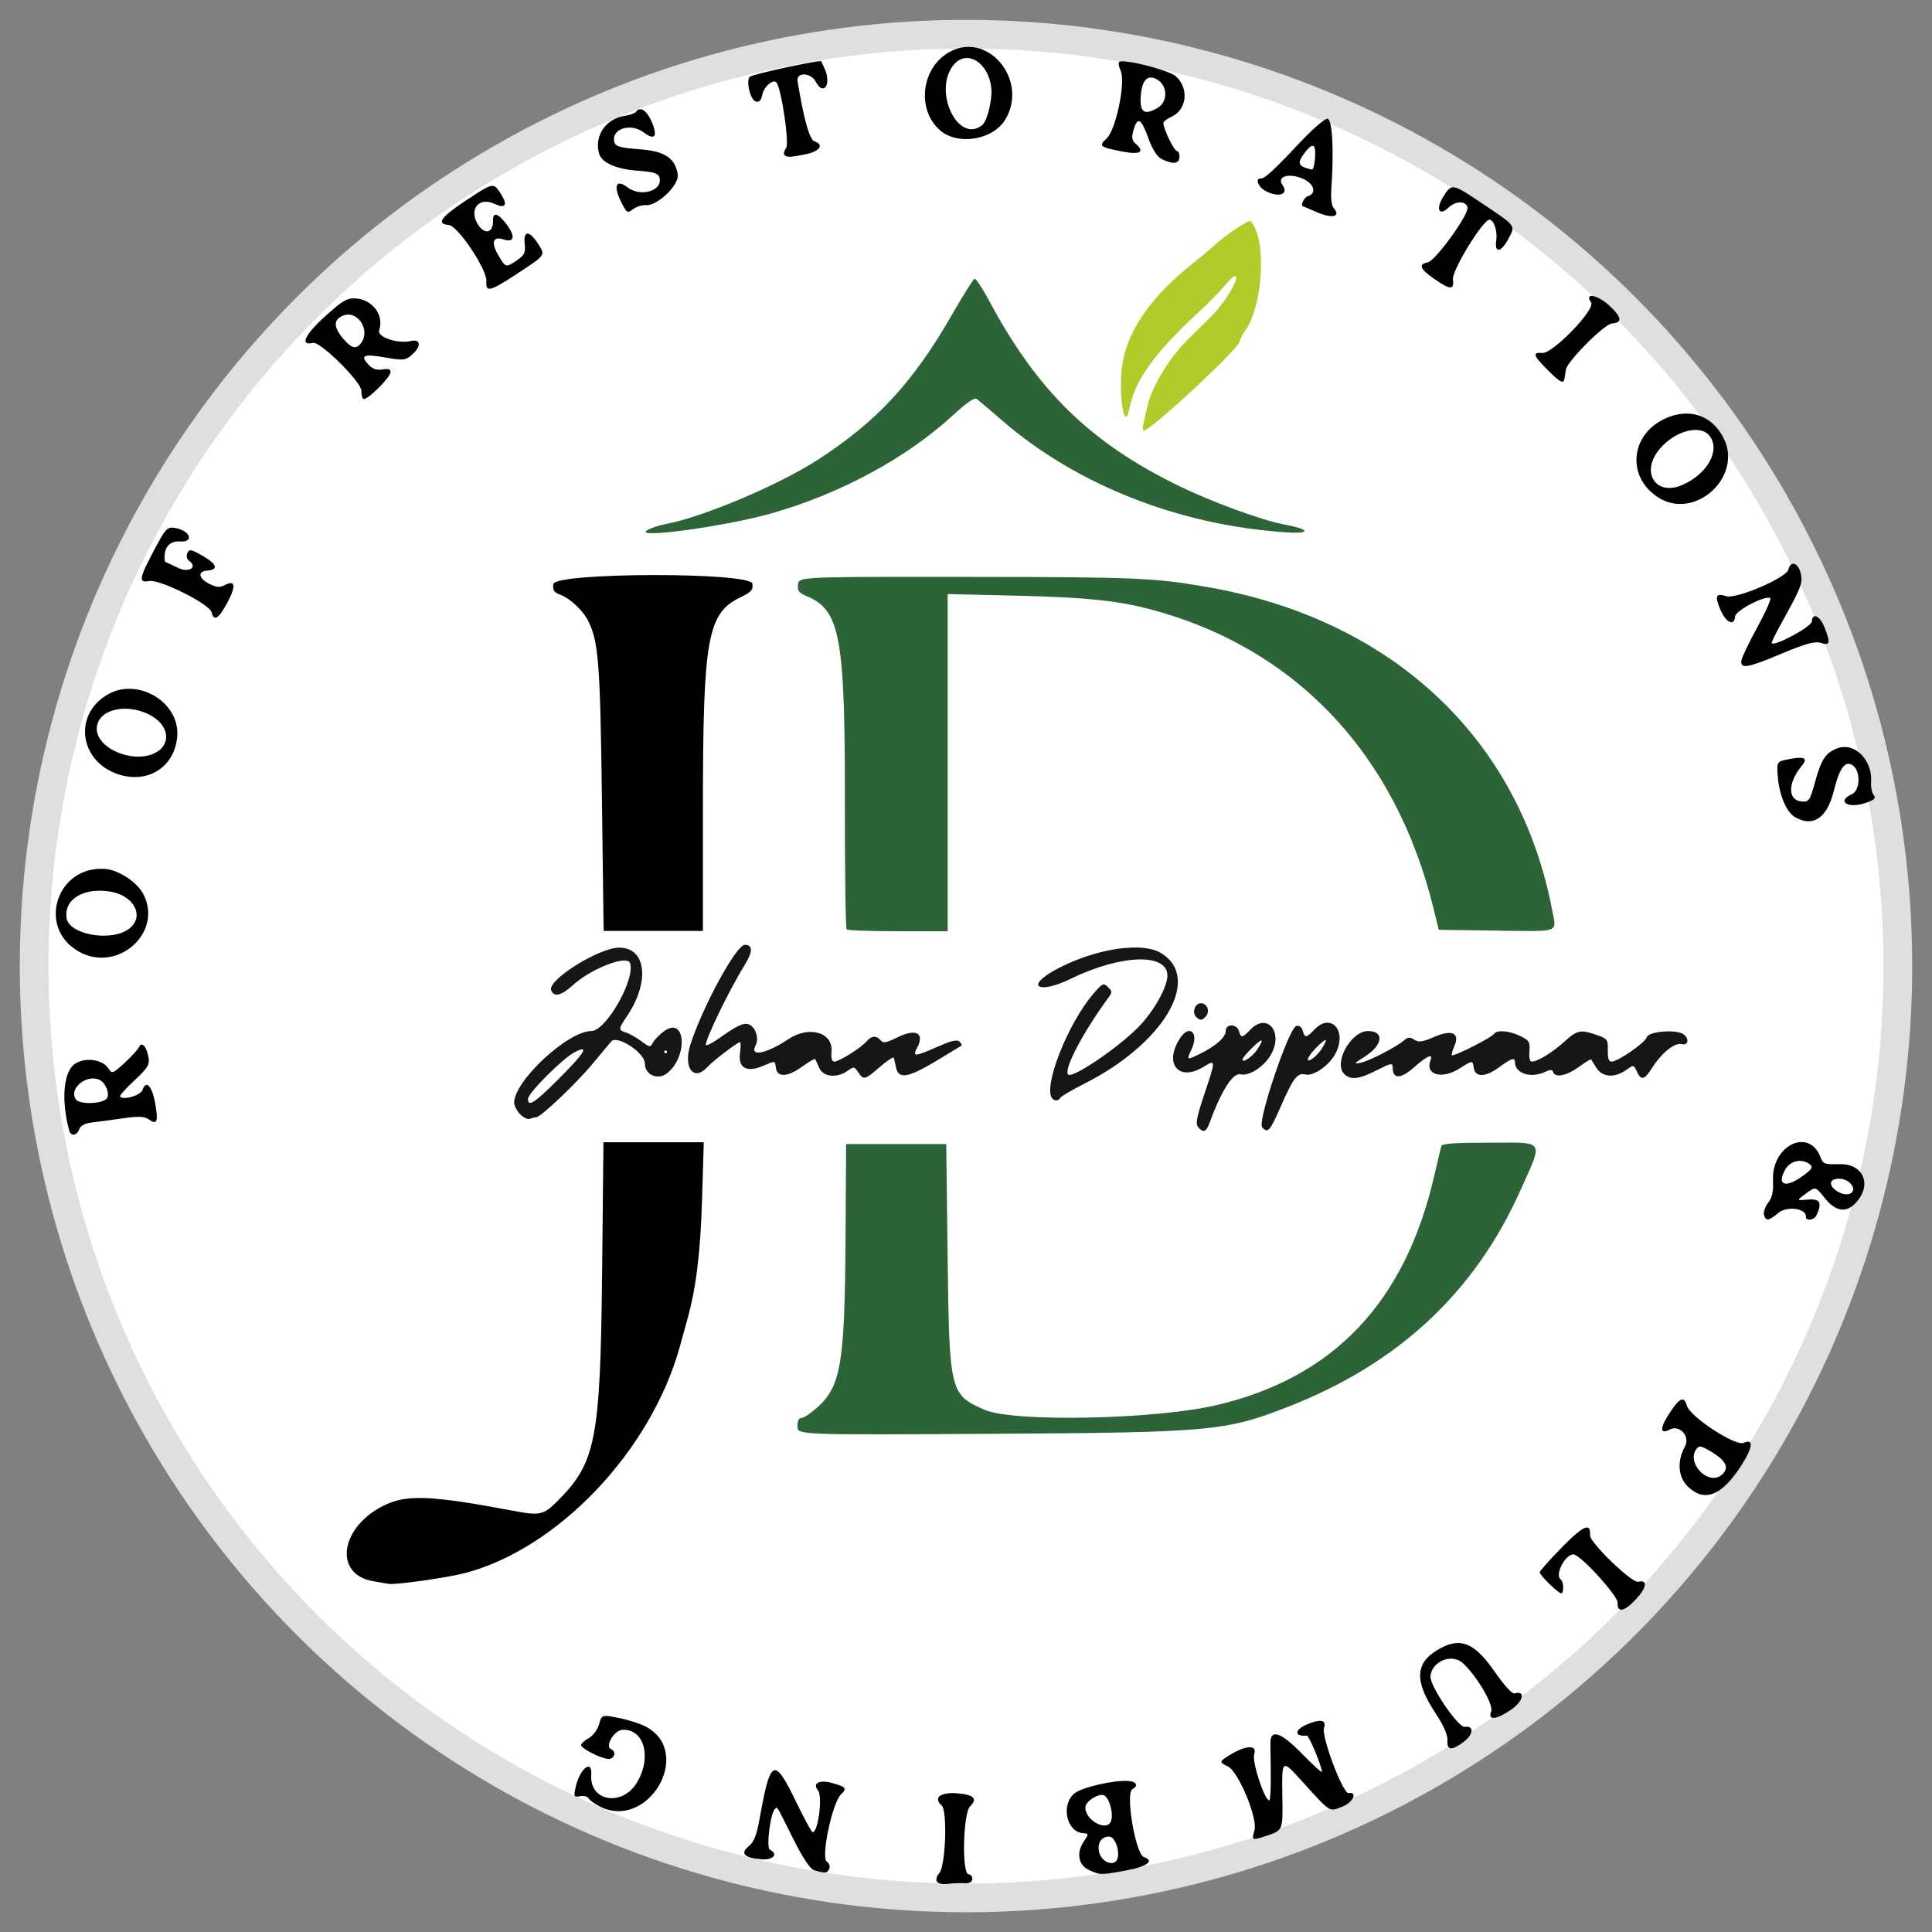 <?xml version="1.0" encoding="UTF-8" standalone="no"?>
<svg
   width="10cm"
   height="10cm"
   version="1.1"
   viewBox="0 0 100 100"
   xml:space="preserve"
   id="svg20"
   sodipodi:docname="logo.svg"
   inkscape:version="1.2.1 (9c6d41e410, 2022-07-14)"
   xmlns:inkscape="http://www.inkscape.org/namespaces/inkscape"
   xmlns:sodipodi="http://sodipodi.sourceforge.net/DTD/sodipodi-0.dtd"
   xmlns="http://www.w3.org/2000/svg"
   xmlns:svg="http://www.w3.org/2000/svg"><rect x="0" y="0" width="100" height="100" fill="#808080" stroke="none"/><defs
     id="defs24" /><sodipodi:namedview
     id="namedview22"
     pagecolor="#ffffff"
     bordercolor="#000000"
     borderopacity="0.25"
     inkscape:showpageshadow="2"
     inkscape:pageopacity="0.0"
     inkscape:pagecheckerboard="0"
     inkscape:deskcolor="#d1d1d1"
     inkscape:document-units="cm"
     showgrid="false"
     inkscape:zoom="1.3890625"
     inkscape:cx="-15.478065"
     inkscape:cy="264.20697"
     inkscape:window-width="1920"
     inkscape:window-height="1017"
     inkscape:window-x="1358"
     inkscape:window-y="-8"
     inkscape:window-maximized="1"
     inkscape:current-layer="svg20" /><title
     id="title2">JD Roofing and Plumbing logo (c)</title><circle
     style="fill:#ffffff;stroke:#dfdfdf;stroke-width:1.487;paint-order:markers stroke fill;stop-color:#000000;fill-opacity:1"
     id="path305"
     cx="50"
     cy="50.003"
     r="48.232" /><g
     transform="matrix(1.851,0,0,1.851,-40.969,-61.637)"
     id="g16"
     style="display:inline"><g
       id="g12"
       style="display:inline"><path
         d="m 54.11,45.13 c 0.028,-0.118 0.079,-0.337 0.112,-0.487 0.118,-0.534 0.627,-1.364 1.149,-1.873 0.794,-0.775 0.807,-0.789 1.041,-1.126 0.372,-0.536 0.392,-0.86 0.025,-0.42 -0.161,0.192 -0.5,0.542 -0.755,0.777 -1.27,1.172 -1.804,1.911 -1.967,2.724 -0.148,0.742 -0.325,-0.499 -0.185,-1.301 0.161,-0.924 0.81,-1.842 1.947,-2.751 0.235,-0.188 0.473,-0.386 0.529,-0.439 0.346,-0.329 1.048,-0.806 1.101,-0.749 0.449,0.482 0.355,2.347 -0.153,3.061 -0.085,0.12 -0.155,0.255 -0.155,0.3 0,0.182 -2.491,2.498 -2.686,2.498 -0.029,0 -0.029,-0.096 -0.001,-0.214 z"
         fill="#b2cb2b"
         id="path6" /><path
         d="m 40.24,48.12 c 0.107,-0.06 0.331,-0.135 0.498,-0.165 1.027,-0.186 3.159,-1.085 4.259,-1.796 1.663,-1.076 2.669,-2.164 3.765,-4.074 0.306,-0.533 0.586,-0.979 0.623,-0.991 0.037,-0.012 0.222,0.266 0.41,0.619 1.353,2.531 2.842,3.979 5.332,5.188 0.899,0.436 2.298,0.948 2.898,1.06 0.754,0.141 0.787,0.272 0.056,0.223 -2.994,-0.2 -5.858,-1.332 -7.935,-3.135 -0.328,-0.285 -0.641,-0.55 -0.695,-0.59 -0.07,-0.051 -0.266,0.081 -0.671,0.453 -1.289,1.184 -3.099,2.169 -5.012,2.725 -1.304,0.379 -3.997,0.748 -3.528,0.483 z"
         fill="#2c6437"
         id="path8" /><path
         d="m 47.65,49.43 c -3.177,1.74e-4 -3.18,0.024 -3.201,0.212 -0.021,0.182 0.017,0.233 0.243,0.328 0.936,0.391 1.072,1.127 1.067,5.784 -0.002,1.914 0.02,3.504 0.049,3.533 0.029,0.029 0.676,0.053 1.439,0.053 h 1.386 v -9.429 l 1.963,0.046 c 1.846,0.043 2.76,0.135 3.647,0.365 4.091,1.065 6.914,4.034 7.98,8.395 l 0.143,0.583 1.547,0.021 c 1.893,0.026 1.748,0.077 1.623,-0.578 -0.919,-4.808 -4.489,-8.141 -9.672,-9.034 -1.465,-0.252 -1.991,-0.274 -6.647,-0.278 -0.593,-5.18e-4 -1.111,-0.001 -1.565,-10e-4 z m 16.66,15.82 c -0.146,4.8e-5 -0.316,0.002 -0.511,0.002 -1,0 -1.341,0.024 -1.362,0.097 -0.015,0.053 -0.105,0.429 -0.199,0.836 -0.818,3.543 -2.822,5.647 -6.104,6.41 -1.714,0.399 -5.665,0.477 -6.463,0.128 -0.977,-0.427 -0.991,-0.484 -1.039,-4.283 l -0.039,-3.149 h -2.799 l -0.017,2.643 c -0.021,3.46 -0.127,4.11 -0.763,4.697 -0.189,0.174 -0.397,0.317 -0.463,0.317 -0.08,0 -0.118,0.077 -0.118,0.238 0,0.238 8.1e-5,0.239 5.422,0.207 6.147,-0.036 6.547,-0.072 8.299,-0.756 3.082,-1.203 5.224,-3.201 6.502,-6.066 0.556,-1.245 0.677,-1.322 -0.348,-1.322 z"
         fill="#2c6437"
         id="path10" /></g><path
       d="m 33.4,52.38 c -0.494,0 -2.47,3.626 -3.187,5.848 -0.443,1.372 0.194,2.215 1.001,1.323 0.324,-0.358 1.767,-1.456 1.913,-1.456 0.047,0 0.046,0.291 -0.002,0.647 -0.116,0.868 0.385,1.151 1.335,0.754 0.767,-0.321 0.71,-0.328 0.772,0.11 0.081,0.57 0.679,0.547 1.521,-0.058 0.405,-0.291 0.758,-0.498 0.785,-0.46 0.027,0.038 0.135,0.271 0.241,0.518 0.231,0.537 1.026,0.62 1.662,0.175 0.374,-0.262 0.402,-0.259 0.627,0.081 0.317,0.477 0.382,0.461 1.282,-0.318 0.428,-0.371 0.794,-0.61 0.812,-0.531 0.018,0.079 0.079,0.346 0.134,0.593 0.149,0.677 0.712,0.58 2.348,-0.403 0.78,-0.469 1.451,-0.874 1.489,-0.901 0.039,-0.027 -0.013,-0.134 -0.116,-0.237 -0.141,-0.141 -0.479,-0.059 -1.362,0.331 -1.26,0.556 -1.411,0.563 -1.137,0.05 0.478,-0.893 -0.049,-1.178 -1.161,-0.627 -0.651,0.322 -0.818,0.351 -0.97,0.169 -0.246,-0.297 -0.546,-0.278 -0.818,0.052 -0.298,0.363 -1.619,1.197 -1.897,1.197 -0.154,0 -0.205,-0.183 -0.172,-0.607 0.088,-1.113 -1.324,-1.517 -2.517,-0.721 -1.323,0.883 -2.315,1.073 -1.94,0.372 0.214,-0.401 -0.004,-1.077 -0.395,-1.227 -0.312,-0.12 -0.677,0.051 -1.755,0.815 -0.427,0.302 -0.776,0.472 -0.776,0.378 0,-0.385 1.42,-3.299 2.297,-4.714 0.475,-0.767 0.47,-1.156 -0.016,-1.156 z m 22.96,0.156 c -1.359,-0.009 -3.183,0.474 -4.741,1.33 -1.771,0.973 -0.941,1.42 0.938,0.505 2.948,-1.436 5.676,-1.526 5.676,-0.188 0,0.695 -0.835,2.161 -1.75,3.072 -1.254,1.25 -3.835,2.985 -4.079,2.741 -0.282,-0.282 0.841,-2.435 2.34,-4.483 0.259,-0.353 0.258,-0.393 -0.002,-0.652 -0.261,-0.26 -0.311,-0.238 -0.845,0.376 -1.523,1.753 -3.018,5.576 -2.414,6.179 0.158,0.158 0.347,0.134 0.466,-0.059 0.057,-0.092 0.671,-0.453 1.364,-0.801 4.712,-2.369 6.981,-6.209 4.547,-7.694 -0.357,-0.218 -0.88,-0.323 -1.498,-0.327 z m -30.33,0.006 c -1.186,0 -4.231,1.904 -4.002,2.502 0.165,0.429 0.59,0.325 1.3,-0.316 1.058,-0.956 3.146,-1.765 3.329,-1.291 0.352,0.917 -1.396,4.004 -2.267,4.004 -1.375,0 -4.533,2.933 -4.533,4.209 0,0.166 0.154,0.468 0.343,0.671 0.192,0.206 0.45,0.328 0.585,0.276 0.133,-0.051 0.299,-0.092 0.368,-0.092 0.262,0 2.329,-1.959 3.292,-3.119 0.552,-0.665 1.055,-1.266 1.117,-1.334 0.357,-0.391 1.972,0.668 1.972,1.293 0,0.656 0.733,0.999 1.275,0.597 1.267,-0.941 1.143,-3.407 -0.126,-2.503 -0.273,0.194 -0.573,0.496 -0.667,0.671 -0.166,0.31 -0.183,0.308 -0.694,-0.074 -0.288,-0.216 -0.689,-0.442 -0.891,-0.504 -0.46,-0.14 -0.458,-0.207 0.026,-0.919 1.388,-2.042 1.175,-4.07 -0.427,-4.07 z m 34.15,3.267 c -0.332,0.017 -0.511,0.552 -0.261,0.802 0.234,0.234 0.361,0.224 0.585,-0.047 0.246,-0.296 0.058,-0.756 -0.308,-0.756 -0.005,0 -0.011,-2.65e-4 -0.016,0 z m 7.469,1.142 c -0.236,-0.004 -0.508,0.118 -0.782,0.406 -0.471,0.496 -0.567,0.506 -0.681,0.071 -0.056,-0.216 -0.195,-0.321 -0.377,-0.285 -0.43,0.083 -2.297,5.603 -2.012,5.947 0.317,0.382 0.464,0.227 1.034,-1.082 0.781,-1.797 1.033,-2.133 1.507,-2.014 0.476,0.119 1.41,-0.535 1.777,-1.245 0.497,-0.96 0.136,-1.788 -0.467,-1.797 z m -3.807,0.014 c -0.225,0.007 -0.478,0.126 -0.731,0.392 -0.468,0.493 -0.567,0.506 -0.677,0.085 -0.111,-0.424 -0.77,-0.448 -0.77,-0.028 0,0.376 -0.536,0.872 -1.422,1.317 -0.893,0.448 -0.905,0.444 -0.593,-0.212 0.457,-0.959 -0.111,-1.513 -0.673,-0.656 -0.97,1.481 -0.091,2.577 1.359,1.693 0.749,-0.457 0.75,-0.445 0.087,1.536 -0.471,1.408 -0.547,1.797 -0.387,1.99 0.293,0.353 0.474,0.295 0.659,-0.209 0.71,-1.936 1.377,-2.987 1.834,-2.888 0.544,0.118 1.446,-0.49 1.831,-1.237 0.497,-0.961 0.103,-1.801 -0.518,-1.783 z m 6.176,0.477 c -1.003,0 -2.045,1.875 -1.4,2.52 0.374,0.374 0.872,0.317 1.918,-0.218 0.822,-0.42 0.928,-0.441 0.928,-0.182 0,0.712 0.452,0.719 1.244,0.022 0.796,-0.701 1.145,-0.849 0.978,-0.414 -0.325,0.848 0.668,1.127 1.697,0.478 0.787,-0.497 0.781,-0.496 0.846,-0.04 0.08,0.564 0.686,0.552 1.476,-0.029 0.736,-0.541 0.945,-0.61 0.945,-0.31 0,0.656 0.908,0.963 1.735,0.586 0.353,-0.161 0.458,-0.161 0.511,0 0.117,0.352 0.784,0.22 1.5,-0.3 0.381,-0.276 0.709,-0.478 0.727,-0.45 0.019,0.029 0.16,0.256 0.315,0.503 0.344,0.55 1.068,0.604 1.736,0.128 0.451,-0.321 0.451,-0.321 0.634,0.081 0.253,0.554 0.447,0.506 0.908,-0.224 0.552,-0.874 1.321,-1.489 1.728,-1.382 0.377,0.098 0.465,-0.295 0.127,-0.566 -0.395,-0.316 -2.063,-0.195 -2.176,0.159 -0.106,0.335 -1.698,1.435 -2.077,1.435 -0.158,0 -0.223,-0.201 -0.213,-0.665 0.013,-0.633 -0.017,-0.676 -0.638,-0.896 -0.963,-0.339 -1.163,-0.298 -1.923,0.396 -0.684,0.626 -1.571,1.165 -1.915,1.165 -0.106,0 -0.159,-0.248 -0.13,-0.607 0.043,-0.55 -0.005,-0.633 -0.523,-0.89 -0.644,-0.32 -1.399,-0.384 -1.555,-0.133 -0.13,0.211 -2.374,1.349 -2.47,1.253 -0.039,-0.039 0.018,-0.266 0.127,-0.506 0.362,-0.794 -0.109,-1.027 -1.163,-0.573 -0.713,0.307 -0.91,0.335 -1.18,0.166 -0.263,-0.165 -0.374,-0.158 -0.594,0.035 -0.443,0.389 -2.03,1.21 -2.557,1.322 -0.435,0.093 -0.407,0.051 0.263,-0.376 1.049,-0.669 1.141,-1.488 0.169,-1.488 z m -2.495,0.525 c 0.013,6.5e-5 0.021,0.008 0.021,0.024 0,0.064 -0.121,0.299 -0.268,0.524 -0.339,0.517 -0.989,0.912 -0.739,0.45 0.172,-0.319 0.859,-0.998 0.987,-0.998 z m -3.775,0.031 c 0.073,-0.004 -0.001,0.169 -0.229,0.517 -0.28,0.428 -0.875,0.834 -0.875,0.597 0,-0.075 0.258,-0.386 0.572,-0.691 0.289,-0.28 0.467,-0.42 0.532,-0.423 z m -39.89,0.519 c 0.229,0.011 -0.219,0.571 -1.371,1.723 -1.439,1.439 -1.818,1.686 -1.818,1.186 0,-0.337 2.041,-2.381 2.736,-2.739 0.226,-0.117 0.377,-0.173 0.454,-0.169 z m 4.895,0.067 c 0.045,0 0.081,0.038 0.081,0.082 0,0.045 -0.037,0.081 -0.081,0.081 -0.045,0 -0.081,-0.037 -0.081,-0.081 0,-0.045 0.037,-0.082 0.081,-0.082 z"
       fill="#161616"
       stroke-width="2.101"
       id="path4"
       transform="matrix(0.476,0,0,0.476,27.059,34.788)" /><path
       d="m 40.39,49.38 c -1.382,0.002 -2.765,0.087 -2.784,0.253 -0.02,0.174 0.016,0.229 0.194,0.296 0.269,0.102 0.623,0.429 0.77,0.712 0.299,0.572 0.347,1.171 0.395,4.978 l 0.048,3.712 h 2.776 v -3.365 c 0,-4.828 0.121,-5.515 1.049,-5.964 0.308,-0.149 0.356,-0.203 0.335,-0.379 -0.019,-0.166 -1.401,-0.246 -2.784,-0.243 z m -1.382,15.86 -0.038,3.673 c -0.048,4.598 -0.176,5.274 -1.199,6.312 -0.443,0.449 -0.515,0.466 -1.324,0.314 -2.241,-0.421 -2.922,-0.451 -3.545,-0.157 -1.259,0.596 -1.464,1.946 -0.324,2.135 0.214,0.036 0.406,0.068 0.427,0.072 0.185,0.034 1.644,-0.173 2.136,-0.303 2.605,-0.688 5.192,-3.415 6.002,-6.328 0.06,-0.216 0.158,-0.568 0.216,-0.782 0.245,-0.892 0.362,-1.86 0.407,-3.362 l 0.047,-1.574 h -1.402 z"
       id="path14"
       style="display:inline" /></g><path
     d="m 50.306,2.435 c -0.356,-0.033 -0.733,0.035 -1.107,0.228 -1.504,0.775 -1.795,2.999 -0.536,4.087 0.915,0.791 2.722,0.497 3.361,-0.547 0.995,-1.626 -0.173,-3.627 -1.717,-3.768 z m 7.936,0.744 c -0.162,-0.014 -0.276,-0.007 -0.315,0.026 -0.051,0.044 -0.014,0.255 0.081,0.468 0.264,0.592 -0.248,3.048 -0.727,3.491 -0.429,0.396 -0.365,0.45 0.799,0.677 0.942,0.184 1.206,0.024 0.688,-0.415 -0.181,-0.153 -0.205,-0.334 -0.096,-0.702 0.21,-0.707 0.397,-0.602 0.767,0.428 0.2,0.559 0.459,0.968 0.679,1.076 0.594,0.289 0.906,0.261 0.931,-0.085 C 61.061,7.969 61.001,7.821 60.916,7.815 60.763,7.804 60.2,6.631 60.22,6.363 60.225,6.287 60.412,6.143 60.634,6.044 61.437,5.686 61.556,4.551 60.854,3.944 60.55,3.682 58.944,3.241 58.242,3.181 Z M 50.099,3.004 c 0.559,0.038 1.118,0.653 1.212,1.566 0.059,0.578 -0.208,1.679 -0.457,1.89 C 49.626,7.495 48.277,4.774 49.332,3.392 49.551,3.104 49.825,2.985 50.099,3.004 Z m 9.509,1.009 c 0.089,0.007 0.187,0.042 0.295,0.106 0.536,0.319 0.552,1.143 0.029,1.456 C 59.233,5.992 58.983,5.822 59.044,4.971 59.091,4.316 59.29,3.987 59.608,4.013 Z M 42.475,3.166 c -0.348,-0.009 -3.516,0.679 -3.659,0.803 -0.222,0.192 0.022,1.212 0.308,1.288 0.174,0.047 0.278,-0.066 0.334,-0.359 0.08,-0.415 0.56,-0.826 0.732,-0.627 0.25,0.288 0.674,3.146 0.502,3.382 -0.101,0.139 -0.144,0.299 -0.095,0.356 0.124,0.144 0.247,0.141 1.08,-0.019 0.747,-0.143 0.999,-0.499 0.479,-0.676 -0.256,-0.087 -0.55,-1.135 -0.874,-3.107 -0.08,-0.487 0.684,-0.464 0.944,0.028 0.394,0.745 0.816,0.154 0.467,-0.655 -0.085,-0.198 -0.171,-0.381 -0.189,-0.407 -0.003,-0.004 -0.013,-0.007 -0.03,-0.008 z m 26.234,2.977 c -0.14,-0.009 -0.799,0.564 -1.464,1.274 -1.306,1.394 -1.794,1.84 -1.995,1.825 -0.296,-0.021 -0.129,0.433 0.231,0.63 0.696,0.38 1.254,0.197 0.902,-0.294 -0.302,-0.422 0.264,-0.631 0.977,-0.36 0.645,0.245 0.832,0.787 0.326,0.941 -0.195,0.059 -0.395,0.501 -0.237,0.522 0.022,0.003 0.317,0.129 0.657,0.28 0.854,0.379 1.328,0.268 0.91,-0.214 -0.09,-0.104 -0.139,-0.522 -0.11,-0.927 0.146,-2.025 0.058,-3.657 -0.198,-3.675 z M 67.946,7.545 c 0.112,0.008 0.151,0.216 0.121,0.625 -0.025,0.349 -0.098,0.622 -0.163,0.608 C 67.172,8.609 67.111,8.459 67.548,7.887 67.726,7.653 67.858,7.539 67.946,7.545 Z M 33.152,5.653 c -0.087,-0.005 -0.168,0.039 -0.237,0.134 -0.056,0.077 -0.312,0.171 -0.57,0.208 -0.997,0.145 -1.609,1.052 -1.33,1.973 0.139,0.46 0.894,0.789 1.988,0.867 0.82,0.059 1.062,0.133 1.126,0.343 0.209,0.688 -0.956,1.05 -1.656,0.516 -0.601,-0.459 -0.746,-0.059 -0.296,0.814 0.267,0.519 0.308,0.54 0.588,0.321 0.165,-0.129 0.463,-0.223 0.663,-0.209 0.606,0.044 1.739,-1.05 1.652,-1.595 C 34.943,8.17 34.401,7.818 33.074,7.723 32.122,7.654 31.872,7.585 31.807,7.371 31.598,6.682 32.635,6.332 33.324,6.858 33.883,7.285 34.055,7.067 33.742,6.327 33.562,5.902 33.343,5.662 33.152,5.652 Z m 42.078,4.042 c -0.211,-0.008 -0.32,0.162 -0.518,0.473 -0.414,0.651 -0.229,1.051 0.266,0.577 0.366,-0.351 0.878,-0.361 0.981,-0.019 0.102,0.336 -1.661,2.782 -2.059,2.855 -0.495,0.092 -0.41,0.33 0.299,0.829 0.857,0.605 1.082,0.618 1.004,0.055 -0.064,-0.452 1.568,-3.117 1.894,-3.094 0.23,0.017 0.418,0.59 0.349,1.061 -0.1,0.677 0.233,0.658 0.608,-0.036 0.399,-0.738 0.451,-0.665 -1.287,-1.833 C 75.887,9.971 75.485,9.703 75.231,9.693 Z M 25.497,9.623 c -0.223,-0.012 -0.574,0.222 -1.387,0.76 -1.29,0.852 -1.544,1.21 -0.895,1.257 0.479,0.034 2.006,2.313 1.962,2.927 -0.042,0.58 0.185,0.524 1.573,-0.388 1.523,-1.002 1.486,-0.95 1.097,-1.564 -0.442,-0.698 -0.768,-0.696 -0.689,0.004 0.052,0.46 -0.007,0.586 -0.395,0.849 -0.587,0.397 -0.591,0.396 -0.983,-0.28 -0.375,-0.647 -0.26,-0.975 0.279,-0.797 0.551,0.181 0.632,-0.129 0.193,-0.735 -0.456,-0.628 -0.75,-0.718 -0.735,-0.225 0.018,0.609 -0.407,0.736 -0.753,0.225 -0.526,-0.778 -0.003,-1.49 0.815,-1.11 0.571,0.266 0.717,0.078 0.368,-0.473 C 25.768,9.791 25.671,9.632 25.497,9.623 Z m 56.888,5.695 c -0.152,-0.002 -0.195,0.103 -0.029,0.334 0.247,0.346 -1.978,2.656 -2.521,2.617 -0.527,-0.038 -0.481,0.122 0.241,0.85 0.683,0.688 0.854,0.777 0.903,0.469 0.017,-0.108 0.051,-0.317 0.074,-0.462 0.067,-0.426 1.989,-2.352 2.375,-2.382 0.562,-0.042 0.524,-0.318 -0.126,-0.922 -0.345,-0.321 -0.721,-0.501 -0.916,-0.504 z m -63.994,0.127 c -0.429,-0.025 -0.682,0.13 -1.57,0.934 -1.055,0.956 -1.32,1.535 -0.622,1.368 0.38,-0.091 2.538,2.053 2.507,2.49 -0.011,0.152 0.03,0.335 0.091,0.405 0.133,0.155 1.393,-1.072 1.416,-1.378 0.011,-0.153 -0.107,-0.195 -0.408,-0.142 -0.289,0.051 -0.511,-0.017 -0.702,-0.217 -0.489,-0.511 -0.31,-0.601 0.807,-0.407 0.999,0.174 1.089,0.162 1.466,-0.186 0.449,-0.414 0.382,-0.781 -0.119,-0.661 -0.673,0.161 -1.75,-0.206 -1.631,-0.555 0.261,-0.767 -0.324,-1.576 -1.191,-1.647 -0.014,-0.001 -0.028,-0.002 -0.042,-0.003 z m -0.343,0.837 c 0.588,0.02 1.051,0.831 0.685,1.41 -0.266,0.422 -0.528,0.37 -0.997,-0.195 -0.492,-0.594 -0.475,-0.976 0.054,-1.172 0.087,-0.032 0.174,-0.046 0.258,-0.043 z m 69.411,5.132 c -0.356,-0.028 -0.738,0.033 -1.129,0.189 -1.931,0.769 -2.204,3.062 -0.493,4.148 1.899,1.207 4.399,-1.088 3.368,-3.091 -0.39,-0.757 -1.016,-1.189 -1.746,-1.247 z m 0.395,0.843 c 0.262,0.018 0.486,0.116 0.632,0.303 0.578,0.739 -0.108,1.976 -1.411,2.544 -1.338,0.583 -2.157,-0.608 -1.231,-1.791 0.548,-0.699 1.388,-1.1 2.009,-1.056 z m 4.981,6.925 c -0.114,-0.01 -0.22,0.082 -0.266,0.294 -0.094,0.43 -2.709,1.55 -3.224,1.381 -0.532,-0.175 -0.6,-0.016 -0.298,0.697 0.286,0.677 0.723,0.882 0.761,0.357 0.022,-0.307 1.521,-1.096 1.82,-0.958 0.069,0.032 -0.233,0.715 -0.672,1.517 -0.439,0.802 -0.81,1.582 -0.826,1.735 -0.044,0.432 0.333,0.365 2.087,-0.374 1.222,-0.514 1.73,-0.653 2.029,-0.555 0.473,0.156 0.509,0.01 0.196,-0.79 -0.244,-0.623 -0.63,-0.802 -0.666,-0.309 -0.019,0.265 -1.931,1.295 -2.07,1.115 -0.023,-0.03 0.148,-0.4 0.382,-0.822 1.164,-2.104 1.229,-2.263 1.12,-2.776 -0.066,-0.315 -0.226,-0.499 -0.372,-0.512 z M 8.932,27.31 c -0.298,-0.016 -0.431,0.169 -0.956,1.165 -0.787,1.494 -0.82,1.701 -0.251,1.6 0.551,-0.097 3.124,1.19 3.226,1.613 0.119,0.495 0.366,0.345 0.816,-0.494 0.461,-0.859 0.413,-1.199 -0.129,-0.913 -0.267,0.141 -0.427,0.128 -0.812,-0.065 -0.554,-0.278 -0.609,-0.644 -0.102,-0.682 0.594,-0.044 0.511,-0.332 -0.215,-0.751 -0.619,-0.358 -0.709,-0.375 -0.812,-0.155 -0.064,0.136 -0.028,0.311 0.08,0.389 0.49,0.354 -0.014,0.656 -0.601,0.36 C 8.868,29.221 8.589,29.091 8.556,29.088 c -0.033,-0.002 -0.048,-0.169 -0.034,-0.369 0.033,-0.462 0.334,-0.726 0.79,-0.693 0.777,0.056 0.521,-0.585 -0.281,-0.705 -0.035,-0.005 -0.068,-0.01 -0.099,-0.011 z M 95.55,38.668 c -0.167,-0.014 -0.34,0.013 -0.509,0.085 -0.578,0.248 -0.783,0.582 -1.126,1.836 -0.228,0.833 -0.294,0.925 -0.647,0.899 -0.75,-0.054 -0.747,-0.964 0.005,-1.867 0.314,-0.377 0.116,-0.481 -0.64,-0.335 -0.672,0.13 -0.672,0.13 -0.617,0.883 0.071,0.975 0.449,1.872 0.898,2.129 0.933,0.535 1.654,0.045 2.004,-1.362 0.298,-1.199 0.594,-1.595 0.984,-1.319 0.416,0.296 0.383,1.299 -0.049,1.491 -0.811,0.362 -0.213,0.761 0.686,0.459 0.476,-0.16 0.579,-0.254 0.446,-0.408 -0.095,-0.11 -0.157,-0.418 -0.138,-0.684 0.067,-0.95 -0.572,-1.751 -1.297,-1.81 z M 6.827,35.655 c -0.419,-0.025 -0.846,0.06 -1.235,0.281 -1.822,1.037 -1.491,3.499 0.559,4.151 1.537,0.489 2.908,-0.413 3.024,-1.988 0.096,-1.311 -1.091,-2.37 -2.346,-2.445 z M 6.645,36.688 c 0.415,0.027 0.855,0.155 1.252,0.398 0.917,0.561 0.942,1.543 0.048,1.926 C 6.766,39.518 4.942,38.682 5.008,37.664 5.052,36.998 5.796,36.632 6.646,36.688 Z M 5.437,44.974 C 2.945,44.795 1.902,47.979 4.042,49.232 6.047,50.406 8.46,48.298 7.421,46.28 7.102,45.661 6.135,45.025 5.437,44.974 Z m -0.109,1.133 c 0.123,0.007 0.25,0.021 0.38,0.043 1.348,0.228 1.839,1.453 0.814,2.025 -0.99,0.552 -2.925,0.154 -3.071,-0.631 -0.165,-0.885 0.687,-1.503 1.877,-1.436 z m 88.013,13.008 c -0.758,-0.073 -1.633,0.765 -1.571,2.003 0.028,0.557 -0.039,0.858 -0.251,1.137 -0.159,0.209 -0.256,0.49 -0.215,0.625 0.103,0.339 0.235,0.321 0.75,-0.106 0.444,-0.368 1.451,-0.226 1.42,0.2 -0.018,0.245 0.425,0.189 0.546,-0.069 0.306,-0.652 0.187,-0.87 -0.443,-0.814 -0.602,0.053 -0.602,0.053 -0.103,-0.313 0.499,-0.366 0.5,-0.366 0.963,0.219 0.571,0.721 1.124,0.806 1.63,0.25 0.855,-0.939 0.376,-2.029 -0.873,-1.991 -0.731,0.023 -0.839,-0.014 -0.951,-0.324 -0.191,-0.528 -0.532,-0.781 -0.902,-0.817 z m -0.134,0.973 c 0.164,0.008 0.326,0.064 0.463,0.172 0.189,0.15 0.13,0.25 -0.363,0.609 -0.894,0.652 -1.365,0.475 -0.901,-0.341 0.169,-0.298 0.489,-0.456 0.802,-0.441 z M 7.338,54.065 c -0.051,-0.002 -0.098,0.037 -0.136,0.122 -0.055,0.123 -0.391,0.493 -0.747,0.823 C 5.855,55.564 5.792,55.588 5.618,55.314 5.311,54.829 4.414,54.703 3.873,55.069 3.282,55.469 3.157,56.966 3.584,58.52 c 0.084,0.307 0.4,0.268 0.513,-0.064 0.061,-0.18 0.296,-0.315 0.608,-0.35 0.28,-0.031 1.003,-0.128 1.609,-0.216 0.856,-0.124 1.164,-0.113 1.386,0.049 0.427,0.311 0.503,0.124 0.334,-0.823 -0.16,-0.898 -0.472,-1.238 -0.652,-0.71 -0.099,0.29 -0.987,0.56 -1.166,0.353 -0.04,-0.046 0.293,-0.421 0.739,-0.834 C 7.638,55.292 7.752,55.107 7.689,54.74 7.619,54.335 7.468,54.07 7.339,54.066 Z m 87.888,6.946 c 0.015,5.19e-4 0.031,0.002 0.046,0.003 0.415,0.03 0.777,0.434 0.604,0.674 -0.159,0.22 -0.597,0.156 -0.928,-0.135 -0.329,-0.289 -0.184,-0.559 0.278,-0.543 z M 4.856,55.822 c 0.089,0.004 0.178,0.022 0.264,0.056 0.376,0.15 0.62,0.853 0.358,1.03 -0.369,0.249 -1.37,0.248 -1.549,-0.001 C 3.594,56.439 4.231,55.793 4.856,55.822 Z m 82.219,16.617 c -0.15,4.3e-4 -0.36,0.24 -0.687,0.745 -0.484,0.748 -0.469,1.076 0.037,0.809 0.511,-0.27 1.072,0.354 0.788,0.875 -0.418,0.767 -0.359,1.582 0.15,2.077 0.86,0.836 1.766,0.476 2.775,-1.105 0.597,-0.935 0.641,-1.395 0.111,-1.158 -0.42,0.187 -2.761,-1.342 -2.933,-1.917 -0.065,-0.216 -0.139,-0.327 -0.242,-0.327 z m 0.931,2.438 c 0.122,0.003 0.307,0.103 0.663,0.324 0.695,0.433 0.838,0.797 0.448,1.135 -0.682,0.59 -1.853,-0.608 -1.309,-1.339 0.059,-0.08 0.115,-0.123 0.198,-0.12 z m -5.85,4.188 c -0.197,-0.022 -0.604,0.304 -1.297,1.009 -0.636,0.648 -1.161,1.237 -1.166,1.309 -0.009,0.133 0.952,1.076 1.11,1.087 0.155,0.011 0.138,-0.606 -0.019,-0.719 -0.352,-0.254 0.322,-1.449 0.722,-1.278 0.507,0.216 2.245,2.158 2.222,2.482 -0.04,0.549 0.357,0.467 0.969,-0.201 0.55,-0.601 0.592,-1.002 0.092,-0.882 -0.32,0.077 -2.51,-2.035 -2.487,-2.398 0.016,-0.257 -0.027,-0.396 -0.145,-0.409 z m -6.623,5.978 c -0.346,-0.019 -0.711,0.106 -1.133,0.361 -1.171,0.705 -1.19,1.631 -0.071,3.31 0.38,0.57 0.609,1.098 0.59,1.359 -0.038,0.53 0.222,0.554 0.847,0.08 0.509,-0.387 0.54,-0.848 0.05,-0.77 -0.333,0.053 -1.811,-2.12 -1.776,-2.611 0.056,-0.779 1.102,-1.211 1.673,-0.692 0.722,0.657 1.606,2.162 1.47,2.503 -0.192,0.481 0.272,0.436 1.049,-0.102 0.629,-0.435 0.734,-1.003 0.153,-0.827 -0.11,0.033 -0.545,-0.44 -0.967,-1.052 -0.714,-1.036 -1.27,-1.527 -1.886,-1.559 z m -7.191,4.027 c -0.157,-0.006 -0.395,0.058 -0.709,0.193 -0.649,0.279 -0.644,0.63 0.009,0.573 0.113,-0.01 0.797,1.637 0.78,1.878 -0.004,0.058 -0.482,-0.379 -1.062,-0.972 -1.055,-1.08 -1.609,-1.265 -1.602,-0.533 0.001,0.134 0.009,0.86 0.017,1.614 0.009,0.754 -0.026,1.368 -0.076,1.364 -0.258,-0.019 -0.907,-2.008 -0.781,-2.393 0.162,-0.491 -0.411,-0.475 -1.25,0.035 -0.57,0.347 -0.577,0.385 -0.113,0.601 0.542,0.252 1.558,2.695 1.376,3.308 -0.157,0.531 -0.139,0.538 0.66,0.269 0.809,-0.272 0.81,-0.275 0.783,-1.967 -0.032,-2 -0.031,-1.999 0.979,-0.887 1.553,1.711 1.429,1.63 2.121,1.36 0.563,-0.22 0.819,-0.775 0.325,-0.705 -0.294,0.041 -1.416,-2.94 -1.269,-3.371 0.08,-0.236 0.014,-0.359 -0.188,-0.367 z M 31.435,88.821 c -0.303,-0.024 -0.333,0.083 -0.427,0.425 -0.076,0.274 -0.314,0.597 -0.53,0.717 -0.216,0.12 -0.397,0.281 -0.402,0.357 -0.012,0.172 1,0.693 1.403,0.722 0.322,0.023 0.445,-0.381 0.153,-0.502 -0.343,-0.143 0.155,-0.986 0.595,-1.007 1.119,-0.053 1.523,1.438 0.739,2.734 -0.764,1.264 -2.462,0.974 -2.363,-0.403 0.059,-0.816 -0.571,-0.352 -0.793,0.584 -0.129,0.544 -0.113,0.583 0.209,0.523 0.192,-0.036 0.387,0.011 0.435,0.102 0.048,0.092 0.304,0.28 0.569,0.418 2.482,1.3 4.889,-2.731 2.448,-4.099 -0.284,-0.159 -0.924,-0.369 -1.421,-0.467 -0.283,-0.055 -0.477,-0.094 -0.615,-0.105 z m 26.968,3.362 c -0.743,-0.054 -2.391,0.324 -2.781,0.637 -0.728,0.586 -0.425,2.004 0.442,2.066 0.295,0.021 0.295,0.043 0.022,0.449 -0.389,0.577 -0.264,1.214 0.286,1.46 0.577,0.259 0.589,0.26 1.862,0.03 1.129,-0.204 1.548,-0.507 0.974,-0.702 -0.433,-0.147 -0.969,-3.322 -0.594,-3.519 0.323,-0.169 0.212,-0.392 -0.211,-0.422 z m -18.287,-0.557 c -0.301,0.002 -0.499,0.824 -0.812,2.577 -0.142,0.795 -0.284,1.145 -0.555,1.363 -0.456,0.367 -0.218,0.603 0.68,0.671 0.595,0.045 0.875,-0.28 0.422,-0.492 -0.206,-0.096 0.024,-1.912 0.268,-2.123 0.124,-0.107 0.032,-0.26 0.947,1.573 0.479,0.959 0.876,1.555 1.073,1.61 0.587,0.165 0.673,0.157 0.779,-0.07 0.059,-0.125 0.002,-0.296 -0.125,-0.38 -0.313,-0.206 0.288,-3.049 0.735,-3.476 0.333,-0.319 0.262,-0.401 -0.527,-0.608 -0.606,-0.16 -0.96,0.052 -0.662,0.397 0.251,0.29 0.007,2.19 -0.278,2.167 -0.054,-0.005 -0.442,-0.717 -0.861,-1.584 -0.515,-1.064 -0.835,-1.625 -1.084,-1.624 z m 16.942,1.279 c 0.021,0.001 0.041,0.005 0.06,0.01 0.293,0.079 0.548,1.009 0.376,1.376 -0.25,0.533 -1.361,-0.112 -1.315,-0.763 0.019,-0.271 0.565,-0.643 0.879,-0.623 z m -7.542,-0.086 c -0.852,-0.061 -1.221,0.238 -0.777,0.63 0.312,0.276 0.205,3.164 -0.13,3.513 -0.12,0.126 -0.174,0.313 -0.119,0.418 0.059,0.114 0.293,0.165 0.582,0.129 0.266,-0.034 0.653,-0.048 0.86,-0.033 0.229,0.016 0.384,-0.066 0.395,-0.211 0.009,-0.131 -0.079,-0.244 -0.197,-0.253 -0.354,-0.026 -0.281,-3.171 0.083,-3.519 0.411,-0.393 0.187,-0.61 -0.697,-0.674 z m 7.914,2.245 c 0.3,0.022 0.561,0.813 0.392,1.185 -0.157,0.345 -0.731,0.168 -0.896,-0.277 -0.186,-0.501 0.057,-0.941 0.504,-0.909 z"
     stroke-width="2.047"
     id="path18" /></svg>
